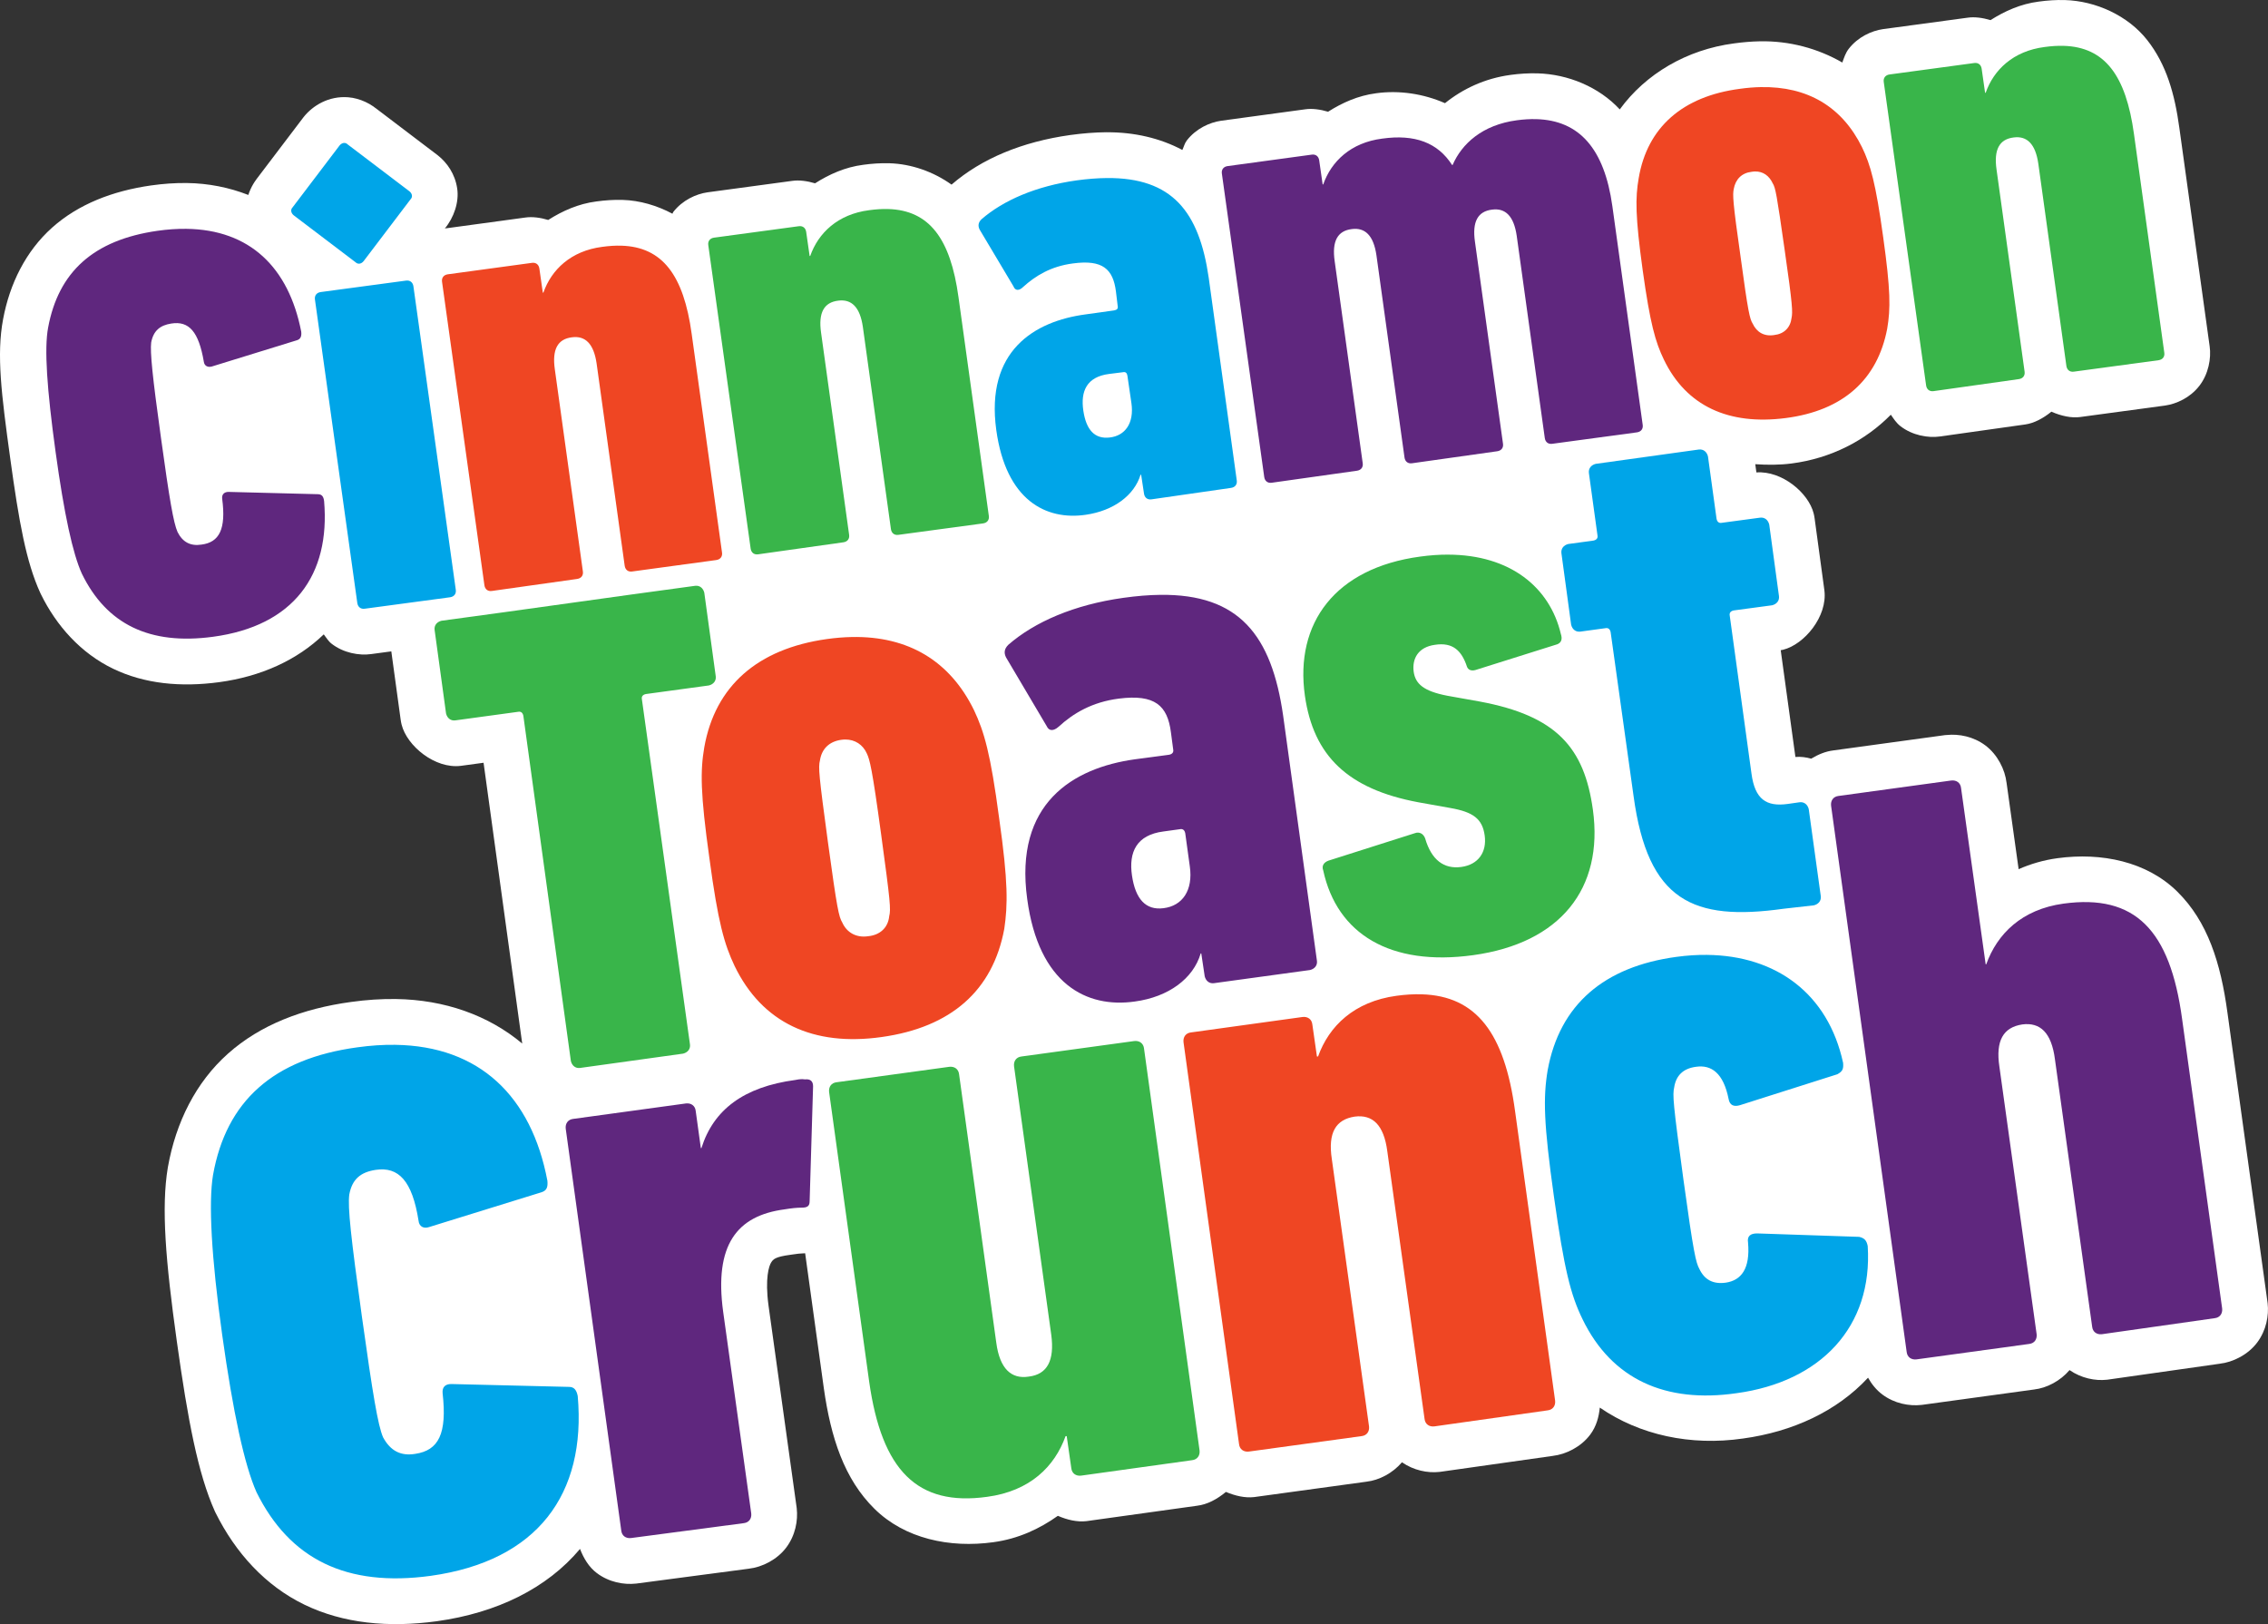 <?xml version="1.0" encoding="UTF-8" standalone="no"?>
<svg
   id="Layer_1"
   viewBox="0 0 396.114 283.639"
   version="1.1"
   sodipodi:docname="cinnamon-toast-crunch-cereal-logo.svg"
   inkscape:version="1.4 (86a8ad7, 2024-10-11)"
   xmlns:inkscape="http://www.inkscape.org/namespaces/inkscape"
   xmlns:sodipodi="http://sodipodi.sourceforge.net/DTD/sodipodi-0.dtd"
   xmlns="http://www.w3.org/2000/svg"
   xmlns:svg="http://www.w3.org/2000/svg">
  <rect x="0" y="0" width="396.114" height="283.639" fill="#333333" stroke="none"/>
  <defs
     id="defs19" />
  <sodipodi:namedview
     id="namedview19"
     pagecolor="#ffffff"
     bordercolor="#000000"
     borderopacity="0.25"
     inkscape:showpageshadow="2"
     inkscape:pageopacity="0.0"
     inkscape:pagecheckerboard="0"
     inkscape:deskcolor="#d1d1d1"
     inkscape:zoom="0.85139181"
     inkscape:cx="36.998242"
     inkscape:cy="-26.427316"
     inkscape:window-width="1920"
     inkscape:window-height="991"
     inkscape:window-x="-9"
     inkscape:window-y="-9"
     inkscape:window-maximized="1"
     inkscape:current-layer="Layer_1" />
  <style
     id="style1">.st0{fill:#5f277e}.st1{fill:#00a5e8}.st2{fill:#ef4623}.st3{fill:#39b54a}</style>
  <g
     id="g75"
     transform="translate(8.094,8)">
    <path
       style="display:inline;fill:#ffffff;stroke-linejoin:round;paint-order:stroke fill markers"
       d="m 352.545,-7.99 c -1.529,-0.044 -3.049,0.061 -4.574,0.27 -3.165,0.408 -5.929,1.656 -8.412,3.232 -1.383,-0.412 -2.776,-0.598 -3.979,-0.426 l -14.74,1.992 c -0.019,0.003 -0.039,0.005 -0.059,0.008 -1.99,0.284 -4.377,1.365 -5.986,3.436 -0.559,0.719 -0.82,1.571 -1.123,2.398 -4.28,-2.469 -9.241,-3.806 -14.393,-3.707 -1.492,0.029 -3.008,0.156 -4.543,0.369 -8.236,1.082 -15.416,5.321 -19.932,11.523 -3.668,-3.946 -9.067,-6.15 -14.367,-6.295 -1.549,-0.042 -3.11,0.053 -4.684,0.266 -10e-4,1.964e-4 -0.002,0.002 -0.004,0.002 -4.521,0.604 -8.385,2.455 -11.471,4.939 -3.733,-1.637 -7.966,-2.292 -12.025,-1.732 -3.158,0.41 -5.916,1.654 -8.395,3.227 -1.383,-0.412 -2.778,-0.597 -3.979,-0.426 l -14.648,1.992 c -0.018,0.003 -0.035,0.005 -0.053,0.008 -1.99,0.284 -4.377,1.365 -5.986,3.436 -0.388,0.5 -0.518,1.106 -0.781,1.666 -3.874,-2.065 -8.413,-3.117 -13.18,-3.088 l -0.014,-0.006 v 0.004 c -0.023,1.51e-4 -0.045,-0.004 -0.068,-0.004 -2.024,0.017 -4.125,0.184 -6.326,0.486 -0.009,0.001 -0.018,0.003 -0.027,0.004 -8.322,1.172 -15.422,4.088 -20.699,8.658 -3.162,-2.265 -7.044,-3.623 -10.852,-3.732 -1.529,-0.044 -3.05,0.061 -4.576,0.27 -3.165,0.408 -5.928,1.657 -8.41,3.232 -1.383,-0.412 -2.777,-0.597 -3.977,-0.426 h -0.002 l -14.74,1.992 c -0.02,0.003 -0.04,0.005 -0.061,0.008 -1.99,0.284 -4.377,1.365 -5.986,3.436 -0.07,0.09 -0.075,0.208 -0.141,0.301 -2.705,-1.443 -5.722,-2.326 -8.709,-2.412 -1.529,-0.044 -3.049,0.061 -4.574,0.27 -3.165,0.408 -5.929,1.656 -8.412,3.232 -1.383,-0.412 -2.776,-0.598 -3.979,-0.426 l -13.871,1.887 0.174,-0.229 -0.203,0.232 -0.178,0.023 c 1.576,-1.877 2.513,-4.61 2.16,-6.975 C 71.378,22.354 69.983,20.419 68.41,19.16 68.357,19.118 68.304,19.076 68.25,19.035 l -10.801,-8.199 0.818,0.715 C 56.873,10.156 54.779,9.151 52.729,8.988 49.317,8.719 46.54,10.439 44.965,12.408 c -0.042,0.053 -0.084,0.106 -0.125,0.16 l -8.199,10.801 0.715,-0.818 c -0.924,0.924 -1.642,2.165 -2.082,3.496 -3.329,-1.304 -6.959,-2.037 -10.74,-2.084 -2.036,-0.025 -4.117,0.122 -6.244,0.424 h -0.008 c -6.692,0.956 -12.674,3.259 -17.273,7.365 -4.598,4.105 -7.414,9.82 -8.561,15.99 -3.776e-4,0.002 -0.002,0.004 -0.002,0.006 -1.17,6.214 -0.289,13.137 1.24,24.248 1.536,11.162 2.783,18.14 5.25,23.537 0.029,0.062 0.058,0.124 0.088,0.186 2.761,5.651 7.066,10.374 12.605,13.053 5.538,2.678 11.9,3.261 18.551,2.363 7.29,-0.982 13.612,-3.848 18.273,-8.35 0.436,0.563 0.778,1.176 1.373,1.639 2.071,1.609 4.823,2.102 6.916,1.803 l 3.508,-0.471 1.635,11.939 c 0.039,0.287 0.094,0.572 0.164,0.854 0.926,3.702 5.814,7.765 10.355,7.197 0.029,-0.004 0.059,-0.008 0.088,-0.012 l 3.871,-0.527 6.75,49.039 c -5.891,-4.949 -13.585,-7.655 -22.051,-7.777 -2.538,-0.037 -5.154,0.138 -7.846,0.514 -8.452,1.152 -15.84,3.999 -21.473,9.008 -5.636,5.012 -9.116,12.006 -10.508,19.812 -0.005,0.03 -0.011,0.06 -0.016,0.09 -1.17,7.021 -0.378,16.407 1.566,30.322 1.938,13.872 3.705,23.133 6.619,29.656 0.044,0.097 0.089,0.194 0.137,0.289 3.507,7.075 8.771,12.808 15.547,16.086 6.776,3.278 14.647,4.039 23.1,2.889 0.008,-10e-4 0.016,-0.003 0.023,-0.004 10.483,-1.458 19.215,-5.735 25,-12.625 0.622,1.6 1.517,3.151 2.943,4.223 2.119,1.592 4.705,2.067 6.838,1.83 0.055,-0.006 0.109,-0.012 0.164,-0.019 l 19.699,-2.602 -0.164,0.019 c 2.322,-0.258 4.947,-1.576 6.539,-3.695 1.592,-2.119 2.067,-4.705 1.83,-6.838 -0.008,-0.074 -0.017,-0.147 -0.027,-0.221 l -4.898,-35.18 v -0.008 c -0.655,-4.801 0.094,-6.964 0.453,-7.525 0.359,-0.562 0.654,-0.993 3.373,-1.354 0.088,-0.012 0.176,-0.025 0.264,-0.039 0.919,-0.153 1.557,-0.191 1.686,-0.191 0.148,0 0.438,-0.038 0.619,-0.037 l 3.256,23.535 c 0.001,0.01 0.003,0.019 0.004,0.029 1.226,8.636 3.559,15.857 8.855,21.074 5.291,5.212 13.13,6.881 20.744,5.826 4.363,-0.586 8.089,-2.339 11.277,-4.607 1.662,0.719 3.39,1.104 4.926,0.934 0.074,-0.008 0.147,-0.017 0.221,-0.027 l 19.4,-2.701 -0.221,0.027 c 1.736,-0.193 3.509,-1.141 5.025,-2.41 1.648,0.701 3.356,1.077 4.875,0.908 0.068,-0.008 0.136,-0.016 0.203,-0.025 l 19.699,-2.699 -0.203,0.025 c 2.18,-0.242 4.563,-1.486 6.172,-3.383 2.062,1.424 4.491,1.91 6.529,1.684 0.08,-0.009 0.159,-0.018 0.238,-0.029 l 19.799,-2.801 -0.238,0.029 c 2.322,-0.258 4.947,-1.576 6.539,-3.695 1.104,-1.47 1.525,-3.128 1.689,-4.74 6.968,4.805 15.861,6.722 25,5.404 8.682,-1.188 16.389,-4.742 21.85,-10.621 0.624,1.116 1.455,2.151 2.492,2.928 2.122,1.591 4.703,2.061 6.83,1.824 0.068,-0.008 0.136,-0.016 0.203,-0.025 l 19.699,-2.699 -0.203,0.025 c 2.183,-0.243 4.564,-1.49 6.17,-3.383 2.066,1.427 4.496,1.908 6.531,1.682 0.081,-0.009 0.162,-0.02 0.242,-0.031 l 19.699,-2.799 -0.242,0.031 c 2.328,-0.259 4.954,-1.582 6.543,-3.701 1.589,-2.119 2.063,-4.701 1.826,-6.834 -0.008,-0.071 -0.017,-0.142 -0.027,-0.213 l -6.996,-50.578 -0.004,-0.021 c -1.17,-8.619 -3.439,-15.863 -8.76,-21.104 -5.325,-5.245 -13.214,-6.879 -20.943,-5.828 l -0.008,0.002 c -2.421,0.332 -4.676,0.999 -6.754,1.914 l -2.135,-15.293 0.027,0.223 c -0.259,-2.328 -1.582,-4.954 -3.701,-6.543 -2.092,-1.569 -4.631,-2.037 -6.748,-1.82 -0.097,0.005 -0.193,0.011 -0.289,0.019 l -19.699,2.699 0.203,-0.025 c -1.294,0.144 -2.636,0.683 -3.885,1.439 -0.908,-0.253 -1.835,-0.373 -2.758,-0.295 l -2.566,-18.648 c 0.145,-0.023 0.289,-0.051 0.432,-0.082 3.69,-0.923 7.765,-5.814 7.197,-10.354 -0.003,-0.029 -0.007,-0.057 -0.01,-0.086 l -1.699,-12.5 c -0.04,-0.29 -0.095,-0.577 -0.166,-0.861 -0.901,-3.603 -5.552,-7.486 -10.002,-7.162 l -0.197,-1.438 c 2.097,0.14 4.22,0.15 6.367,-0.129 6.844,-0.89 12.861,-3.991 17.311,-8.514 0.491,0.705 0.948,1.434 1.674,1.998 2.071,1.609 4.823,2.102 6.916,1.803 l 14.887,-2.098 0.014,-0.002 c 1.487,-0.212 3.107,-1.047 4.547,-2.23 1.709,0.752 3.525,1.148 5.053,0.93 l 14.742,-1.992 c 0.019,-0.003 0.039,-0.005 0.059,-0.008 1.982,-0.283 4.367,-1.359 5.98,-3.43 1.613,-2.071 2.107,-4.826 1.809,-6.918 l -5.295,-38.156 C 371.732,8.439 370.296,3.289 366.928,-0.998 363.559,-5.285 357.938,-7.835 352.545,-7.99 Z"
       id="path73"
       sodipodi:nodetypes="scccccscsccsccccccccscccccsccsccccccscccccccccscccccccccccccsscsccsccsccccccccccsccsccscccsccccsccccsccscccscccccccsccccccccscccssccccccccsccccscccccsccccccccccccccscsccsccccsccss" />
    <path
       id="path1"
       style="display:inline;stroke:none;stroke-width:0;stroke-dasharray:none;stroke-opacity:1;paint-order:stroke fill markers"
       class="st0"
       d="m 260.219,12.807 c -1.072,-0.029 -2.208,0.037 -3.408,0.199 -6,0.8 -9.599,4.101 -11.199,7.801 h -0.1 c -2.5,-3.9 -6.501,-5.4 -12.201,-4.6 -5.5,0.7 -8.899,4 -10.299,8 h -0.1 l -0.602,-4.201 c -0.1,-0.7 -0.599,-1.1 -1.299,-1 l -14.701,2 c -0.7,0.1 -1.1,0.601 -1,1.301 l 7.4,53 c 0.1,0.7 0.601,1.1 1.301,1 l 14.9,-2.1 c 0.7,-0.1 1.1,-0.601 1,-1.301 l -4.9,-35.299 c -0.5,-3.5 0.5,-5.302 3,-5.602 2.3,-0.3 3.799,1.102 4.299,4.602 l 4.9,35.299 c 0.1,0.7 0.601,1.1 1.301,1 l 14.9,-2.1 c 0.7,-0.1 1.1,-0.601 1,-1.301 l -4.9,-35.299 c -0.5,-3.5 0.5,-5.3 3,-5.6 2.3,-0.3 3.799,1.1 4.299,4.6 l 4.9,35.299 c 0.1,0.7 0.601,1.1 1.301,1 l 14.799,-2 c 0.7,-0.1 1.1,-0.599 1,-1.299 l -5.299,-38.201 c -1.4,-10.062 -5.787,-14.994 -13.293,-15.199 z M 24.436,31.963 c -1.587,-0.02 -3.261,0.094 -5.023,0.344 -11.2,1.6 -17.302,7.2 -19.102,16.9 -0.7,3.7 -0.199,10.799 1.301,21.699 1.5,10.9 3,17.801 4.6,21.301 4.3,8.8 11.8,12.5 22.9,11 14.1,-1.9 20.5,-10.801 19.4,-23.701 -0.1,-0.8 -0.4,-1.199 -1.1,-1.199 L 31.811,77.906 c -0.7,0 -1.2,0.401 -1.1,1.201 0.7,5.3 -0.5,7.6 -3.6,8 -1.9,0.3 -3.299,-0.401 -4.199,-2.201 -0.7,-1.6 -1.4,-5.6 -2.9,-16.5 -1.5,-10.8 -1.901,-14.9 -1.701,-16.6 0.4,-2.1 1.6,-3.001 3.5,-3.301 3.1,-0.5 4.801,1.401 5.701,6.701 0.1,0.7 0.7,0.999 1.4,0.799 L 43.811,51.406 c 0.6,-0.2 0.801,-0.7 0.701,-1.5 -2.188,-11.2 -8.969,-17.807 -20.076,-17.943 z M 194.527,95.885 c -1.969,0.023 -4.104,0.196 -6.416,0.521 -8.6,1.2 -15.5,4.201 -20.1,8.201 -0.7,0.7 -0.8,1.399 -0.4,2.199 l 7.1,12 c 0.4,0.9 1.2,0.9 2.1,0.1 2.5,-2.3 5.8,-4.3 10.5,-4.9 6.3,-0.8 8.502,1.2 9.102,5.9 l 0.398,3 c 0.1,0.5 -0.199,0.8 -0.699,0.9 l -6,0.801 c -10.8,1.5 -21.101,7.698 -18.801,24.398 2,14.9 10.401,19.1 18.801,17.9 5.9,-0.8 10.2,-4 11.5,-8.4 h 0.1 l 0.6,4 c 0.2,0.8 0.802,1.301 1.602,1.201 l 16.799,-2.301 c 0.8,-0.2 1.301,-0.8 1.201,-1.6 l -5.9,-42.801 c -2.013,-14.088 -7.7,-21.284 -21.484,-21.121 z m 138.184,32.422 -19.699,2.699 c -0.9,0.1 -1.401,0.801 -1.301,1.701 l 13.201,95.4 c 0.1,0.9 0.799,1.399 1.699,1.299 l 19.699,-2.699 c 0.9,-0.1 1.401,-0.801 1.301,-1.701 l -6.5,-46.699 c -0.7,-4.6 0.7,-6.9 4,-7.4 3.1,-0.4 5.099,1.4 5.699,6.1 l 6.5,46.701 c 0.1,0.9 0.801,1.399 1.701,1.299 l 19.699,-2.799 c 0.9,-0.1 1.401,-0.801 1.301,-1.701 l -7,-50.6 c -2.1,-15.5 -8.201,-21.8 -20.701,-20.1 -7.3,1 -11.6,5.3 -13.5,10.6 h -0.1 l -4.299,-30.799 c -0.1,-0.9 -0.801,-1.401 -1.701,-1.301 z m -134.361,8.496 c 0.3,0.066 0.487,0.328 0.562,0.703 l 0.799,5.801 c 0.6,4.2 -1.3,6.901 -4.6,7.301 -3.1,0.4 -4.9,-1.601 -5.5,-5.701 -0.6,-4.1 0.8,-7.099 5.5,-7.699 l 2.9,-0.4 c 0.125,-0.025 0.238,-0.026 0.338,-0.004 z M 132.092,180.467 c -0.455,-0.009 -0.981,0.066 -1.281,0.141 -9,1.2 -14.298,5.198 -16.398,11.898 h -0.102 l -0.898,-6.5 c -0.1,-0.9 -0.801,-1.399 -1.701,-1.299 l -19.699,2.699 c -0.9,0.1 -1.401,0.801 -1.301,1.701 l 9.701,70.199 c 0.1,0.9 0.799,1.401 1.699,1.301 l 19.699,-2.602 c 0.9,-0.1 1.401,-0.799 1.301,-1.699 l -4.9,-35.199 c -1.6,-11.7 2.401,-16.8 10.701,-17.9 1.2,-0.2 2.2,-0.301 3,-0.301 0.9,0 1.398,-0.2 1.398,-1.1 l 0.602,-20.1 c 0,-0.9 -0.5,-1.301 -1.4,-1.201 -0.125,-0.025 -0.268,-0.036 -0.42,-0.039 z" />
    <path
       id="path2"
       style="display:inline;stroke:none;stroke-width:0;stroke-dasharray:none;stroke-opacity:1;paint-order:stroke fill markers"
       class="st1"
       d="m 52.098,16.963 c -0.309,-0.024 -0.637,0.131 -0.887,0.443 l -8.199,10.801 c -0.4,0.4 -0.301,1 0.199,1.4 l 10.801,8.199 c 0.4,0.4 1,0.301 1.4,-0.199 l 8.199,-10.801 c 0.4,-0.4 0.301,-1 -0.199,-1.4 L 52.611,17.207 c -0.15,-0.15 -0.329,-0.229 -0.514,-0.244 z M 185.219,23.094 c -1.629,0.014 -3.394,0.15 -5.307,0.412 -7.1,1 -12.802,3.501 -16.602,6.801 -0.6,0.6 -0.599,1.201 -0.299,1.801 l 5.9,9.898 c 0.3,0.8 0.999,0.802 1.699,0.102 2.1,-1.9 4.799,-3.602 8.699,-4.102 5.2,-0.7 7,1 7.5,4.9 l 0.301,2.5 c 0.1,0.5 -0.1,0.701 -0.6,0.801 l -5,0.699 c -9,1.2 -17.5,6.401 -15.6,20.201 1.7,12.3 8.7,15.799 15.6,14.799 4.9,-0.7 8.5,-3.4 9.6,-7 h 0.1 l 0.5,3.301 c 0.1,0.7 0.601,1.1 1.301,1 l 13.9,-2 c 0.7,-0.1 1.1,-0.601 1,-1.301 l -4.9,-35.4 c -1.663,-11.55 -6.388,-17.509 -17.793,-17.412 z M 63.064,40.992 c -0.081,-0.003 -0.166,0.001 -0.254,0.014 l -14.898,2 c -0.7,0.1 -1.1,0.601 -1,1.301 l 7.398,53 c 0.1,0.7 0.601,1.1 1.301,1 l 14.9,-2 c 0.7,-0.1 1.1,-0.601 1,-1.301 l -7.4,-53 c -0.087,-0.613 -0.481,-0.995 -1.047,-1.014 z M 188.334,56.988 c 0.272,0.037 0.402,0.244 0.477,0.619 l 0.701,4.799 c 0.5,3.5 -1.101,5.7 -3.801,6 -2.6,0.3 -4.1,-1.299 -4.6,-4.699 -0.5,-3.4 0.6,-5.9 4.5,-6.4 l 2.4,-0.301 c 0.125,-0.025 0.232,-0.03 0.322,-0.018 z m 100.277,13.518 -18,2.5 c -0.8,0.2 -1.299,0.802 -1.199,1.602 l 1.5,10.898 c 0.1,0.5 -0.201,0.8 -0.701,0.9 l -4.4,0.6 c -0.8,0.2 -1.299,0.802 -1.199,1.602 l 1.699,12.5 c 0.2,0.8 0.802,1.299 1.602,1.199 l 4.398,-0.6 c 0.5,-0.1 0.8,0.199 0.9,0.699 l 4,28.6 c 2.5,18.4 10.401,21.901 26.201,19.701 l 5.299,-0.6 c 0.8,-0.2 1.301,-0.802 1.201,-1.602 l -2.102,-15.199 c -0.2,-0.8 -0.8,-1.299 -1.6,-1.199 l -2.1,0.299 c -3.7,0.5 -5.701,-0.799 -6.301,-5.299 l -3.799,-27.602 c -0.1,-0.5 0.199,-0.798 0.699,-0.898 l 6.701,-0.9 c 0.8,-0.2 1.299,-0.8 1.199,-1.6 l -1.699,-12.5 c -0.2,-0.8 -0.802,-1.301 -1.602,-1.201 l -6.699,0.9 c -0.5,0.1 -0.8,-0.199 -0.9,-0.699 l -1.5,-10.9 c -0.2,-0.8 -0.8,-1.301 -1.6,-1.201 z m 1.447,88.256 c -1.724,-0.019 -3.51,0.096 -5.348,0.346 -12.6,1.7 -20.4,8.299 -22.5,19.799 -0.8,4.8 -0.7,9.3 1.1,22.1 1.8,12.7 2.9,17.1 5,21.4 5.1,10.5 14.5,14.7 26.9,12.9 14.7,-2 23.8,-11.599 22.9,-25.699 -0.2,-1 -0.6,-1.402 -1.5,-1.602 l -17.801,-0.6 c -1.1,0 -1.8,0.4 -1.6,1.6 0.4,4.6 -1.2,6.6 -3.9,7 -2.2,0.3 -3.7,-0.498 -4.6,-2.398 -0.6,-1.1 -0.999,-2.601 -2.799,-15.701 -1.8,-13.2 -1.902,-14.7 -1.602,-16 0.3,-2 1.501,-3.3 3.801,-3.6 2.7,-0.4 4.799,1.1 5.699,5.6 0.2,1.2 1,1.4 2,1.1 l 17,-5.398 c 0.9,-0.5 1.1,-0.9 1,-2 -2.625,-12.075 -11.681,-18.714 -23.752,-18.846 z M 60.947,174.469 c -2.098,-0.03 -4.312,0.113 -6.637,0.438 -14.7,2 -22.899,9.401 -25.199,22.301 -0.8,4.8 -0.3,14.3 1.6,27.9 1.9,13.6 3.9,22.8 6,27.5 5.8,11.7 15.7,16.6 30.4,14.6 18.7,-2.6 27.199,-14.3 25.699,-31.4 -0.2,-1 -0.6,-1.6 -1.5,-1.6 l -20.6,-0.5 c -1,0 -1.6,0.5 -1.5,1.6 0.8,7.1 -0.699,10 -4.799,10.6 -2.5,0.4 -4.302,-0.5 -5.602,-2.9 -0.9,-2.1 -1.799,-7.5 -3.699,-21.1 -1.9,-13.7 -2.499,-19.099 -2.199,-21.299 0.5,-2.7 2,-3.901 4.6,-4.301 4,-0.6 6.4,1.9 7.5,8.9 0.1,1 0.899,1.4 1.799,1.1 l 19.701,-6.1 c 0.9,-0.3 1.1,-0.9 1,-2 -2.8,-14.787 -11.878,-23.526 -26.564,-23.738 z" />
    <path
       id="path3"
       style="display:inline;stroke:none;stroke-width:0;stroke-dasharray:none;stroke-opacity:1;paint-order:stroke fill markers"
       class="st2"
       d="m 299.434,7.211 c -1.164,0.022 -2.373,0.12 -3.623,0.295 -10,1.3 -16.199,6.702 -17.699,15.602 -0.6,3.4 -0.601,6.7 0.699,16.1 1.3,9.3 2.201,12.5 3.701,15.6 3.9,8.1 11.299,11.499 21.299,10.199 10,-1.3 16.001,-6.7 17.701,-15.6 0.6,-3.5 0.599,-6.7 -0.701,-16 -1.3,-9.4 -2.199,-12.599 -3.699,-15.699 -3.5,-7.088 -9.527,-10.653 -17.678,-10.496 z m -1.004,14.734 c 1.397,-0.027 2.47,0.748 3.082,2.061 0.5,0.8 0.7,1.901 2.1,11.701 1.4,9.7 1.399,10.799 1.199,11.799 -0.2,1.7 -1.3,2.8 -3,3 -1.8,0.3 -3.099,-0.5 -3.799,-2 -0.5,-0.8 -0.8,-2 -2.1,-11.6 -1.4,-9.8 -1.401,-10.9 -1.201,-11.9 0.3,-1.7 1.4,-2.8 3.1,-3 0.212,-0.037 0.42,-0.057 0.619,-0.061 z M 100.414,34.906 c -1.029,-0.03 -2.128,0.039 -3.303,0.201 -5.5,0.7 -8.901,4 -10.301,8 h -0.1 l -0.6,-4.201 c -0.1,-0.7 -0.601,-1.1 -1.301,-1 l -14.699,2 c -0.7,0.1 -1.1,0.601 -1,1.301 l 7.4,53 c 0.1,0.7 0.599,1.1 1.299,1 l 14.9,-2.1 c 0.7,-0.1 1.1,-0.601 1,-1.301 l -4.9,-35.301 c -0.5,-3.5 0.5,-5.3 3,-5.6 2.3,-0.3 3.801,1.1 4.301,4.6 l 4.9,35.301 c 0.1,0.7 0.599,1.1 1.299,1 l 14.701,-2 c 0.7,-0.1 1.1,-0.601 1,-1.301 l -5.301,-38.199 c -1.4,-10.238 -5.097,-15.193 -12.297,-15.4 z m 40.279,68.344 c -1.408,0.026 -2.87,0.145 -4.383,0.357 -12.1,1.7 -19.498,8.198 -21.398,18.898 -0.7,4.1 -0.702,8 0.898,19.4 1.5,11.2 2.6,15.001 4.4,18.801 4.8,9.9 13.701,14.1 25.701,12.4 12.1,-1.7 19.398,-8.1 21.398,-18.9 0.6,-4.1 0.702,-8.101 -0.898,-19.301 -1.5,-11.3 -2.6,-15.1 -4.4,-18.9 -4.2,-8.575 -11.462,-12.938 -21.318,-12.756 z m -1.146,17.9 c 1.676,-0.004 3.064,0.882 3.764,2.457 0.5,1.1 0.9,2.399 2.5,14.199 1.6,11.7 1.7,12.999 1.4,14.199 -0.2,2 -1.599,3.3 -3.699,3.5 -2,0.3 -3.7,-0.598 -4.5,-2.398 -0.6,-1 -0.9,-2.3 -2.5,-14 -1.6,-11.8 -1.7,-13.101 -1.4,-14.301 0.3,-2 1.599,-3.3 3.699,-3.6 0.25,-0.037 0.497,-0.056 0.736,-0.057 z m 100.656,44.496 c -1.367,-0.04 -2.83,0.047 -4.393,0.26 -7.4,1 -11.799,5.3 -13.699,10.6 h -0.199 l -0.801,-5.6 c -0.1,-0.9 -0.799,-1.399 -1.699,-1.299 l -19.5,2.699 c -0.9,0.1 -1.401,0.799 -1.301,1.699 l 9.699,70.201 c 0.1,0.9 0.801,1.399 1.701,1.299 l 19.699,-2.699 c 0.9,-0.1 1.401,-0.799 1.301,-1.699 l -6.5,-46.701 c -0.7,-4.6 0.7,-6.9 4,-7.4 3.1,-0.4 5.099,1.402 5.699,6.102 l 6.5,46.699 c 0.1,0.9 0.801,1.401 1.701,1.301 l 19.799,-2.801 c 0.9,-0.1 1.401,-0.799 1.301,-1.699 l -7,-50.602 c -1.837,-13.562 -6.738,-20.08 -16.309,-20.359 z" />
    <path
       id="path4"
       style="display:inline;stroke:none;stroke-width:0;stroke-dasharray:none;stroke-opacity:1;paint-order:stroke fill markers"
       class="st3"
       d="m 352.314,0.006 c -1.029,-0.03 -2.128,0.039 -3.303,0.201 -5.5,0.7 -8.901,4 -10.301,8 h -0.1 l -0.6,-4.201 c -0.1,-0.7 -0.601,-1.1 -1.301,-1 l -14.799,2 c -0.7,0.1 -1.1,0.601 -1,1.301 l 7.398,53 c 0.1,0.7 0.601,1.1 1.301,1 l 14.9,-2.1 c 0.7,-0.1 1.1,-0.601 1,-1.301 l -4.9,-35.299 c -0.5,-3.5 0.5,-5.302 3,-5.602 2.3,-0.3 3.801,1.102 4.301,4.602 l 4.898,35.299 c 0.1,0.7 0.601,1.1 1.301,1 l 14.801,-2 c 0.7,-0.1 1.1,-0.599 1,-1.299 L 364.611,15.406 c -1.4,-10.238 -5.097,-15.193 -12.297,-15.4 z M 147.016,28.506 c -1.029,-0.03 -2.13,0.039 -3.305,0.201 -5.5,0.7 -8.899,4 -10.299,8 h -0.102 l -0.6,-4.201 c -0.1,-0.7 -0.599,-1.1 -1.299,-1 l -14.801,2 c -0.7,0.1 -1.1,0.601 -1,1.301 l 7.4,53 c 0.1,0.7 0.599,1.1 1.299,1 l 14.9,-2.1 c 0.7,-0.1 1.1,-0.601 1,-1.301 l -4.9,-35.299 c -0.5,-3.5 0.5,-5.302 3,-5.602 2.3,-0.3 3.801,1.102 4.301,4.602 l 4.9,35.299 c 0.1,0.7 0.599,1.1 1.299,1 l 14.801,-2 c 0.7,-0.1 1.1,-0.599 1,-1.299 L 159.311,43.906 c -1.4,-10.238 -5.095,-15.193 -12.295,-15.4 z m 97.797,60.354 c -1.553,-0.003 -3.188,0.11 -4.9,0.348 -14.8,2 -21.902,11.599 -20.102,24.299 1.5,10.5 7.501,16.302 19.801,18.602 l 5.6,1 c 4,0.7 5.6,1.899 6,4.799 0.4,2.9 -1.1,5.1 -4.1,5.5 -3,0.4 -5.201,-1.2 -6.301,-5 -0.3,-0.8 -0.999,-1.2 -1.799,-0.9 l -15.1,4.801 c -0.8,0.3 -1.2,0.899 -0.9,1.699 2.4,11.1 11.699,16.801 26.199,14.801 15.2,-2.1 22.8,-11.6 20.9,-25.4 -1.5,-10.8 -6.301,-16.4 -19.801,-18.9 l -5.6,-1 c -4.2,-0.8 -5.6,-2.099 -5.9,-4.199 -0.3,-2.3 0.801,-4.299 3.701,-4.699 3.2,-0.5 4.7,1.099 5.6,3.799 0.2,0.6 0.8,0.8 1.5,0.6 l 14.301,-4.5 c 0.7,-0.3 0.9,-0.899 0.6,-1.799 -1.925,-8.137 -8.826,-13.826 -19.699,-13.848 z m -131.211,5.438 c -0.093,-0.006 -0.191,-0.003 -0.291,0.01 l -11,1.5 -22.299,3.1 -11,1.5 c -0.8,0.2 -1.301,0.8 -1.201,1.6 l 2,14.602 c 0.2,0.8 0.802,1.299 1.602,1.199 l 11,-1.5 c 0.5,-0.1 0.798,0.199 0.898,0.699 l 8.301,60.301 c 0.2,0.8 0.8,1.299 1.6,1.199 l 18,-2.5 c 0.8,-0.2 1.301,-0.8 1.201,-1.6 l -8.4,-60.299 c -0.1,-0.5 0.199,-0.8 0.699,-0.9 l 11,-1.5 c 0.8,-0.2 1.301,-0.8 1.201,-1.6 l -2,-14.602 c -0.175,-0.7 -0.657,-1.169 -1.311,-1.209 z m 76.736,79.5 c -0.105,-0.006 -0.214,-0.003 -0.326,0.01 l -19.701,2.699 c -0.9,0.1 -1.399,0.801 -1.299,1.701 l 6.5,46.9 c 0.6,4.5 -0.7,6.899 -3.9,7.299 -3.1,0.5 -5.099,-1.4 -5.699,-5.9 l -6.5,-46.898 c -0.1,-0.9 -0.801,-1.401 -1.701,-1.301 l -19.699,2.699 c -0.9,0.1 -1.401,0.801 -1.301,1.701 l 7,50.6 c 2.2,15.5 8.4,21.8 20.6,20.1 7.5,-1 11.801,-5.3 13.701,-10.6 h 0.199 l 0.801,5.6 c 0.1,0.9 0.799,1.401 1.699,1.301 l 19.4,-2.701 c 0.9,-0.1 1.401,-0.799 1.301,-1.699 l -9.701,-70.199 c -0.087,-0.787 -0.635,-1.27 -1.373,-1.311 z" />
  </g>
</svg>
